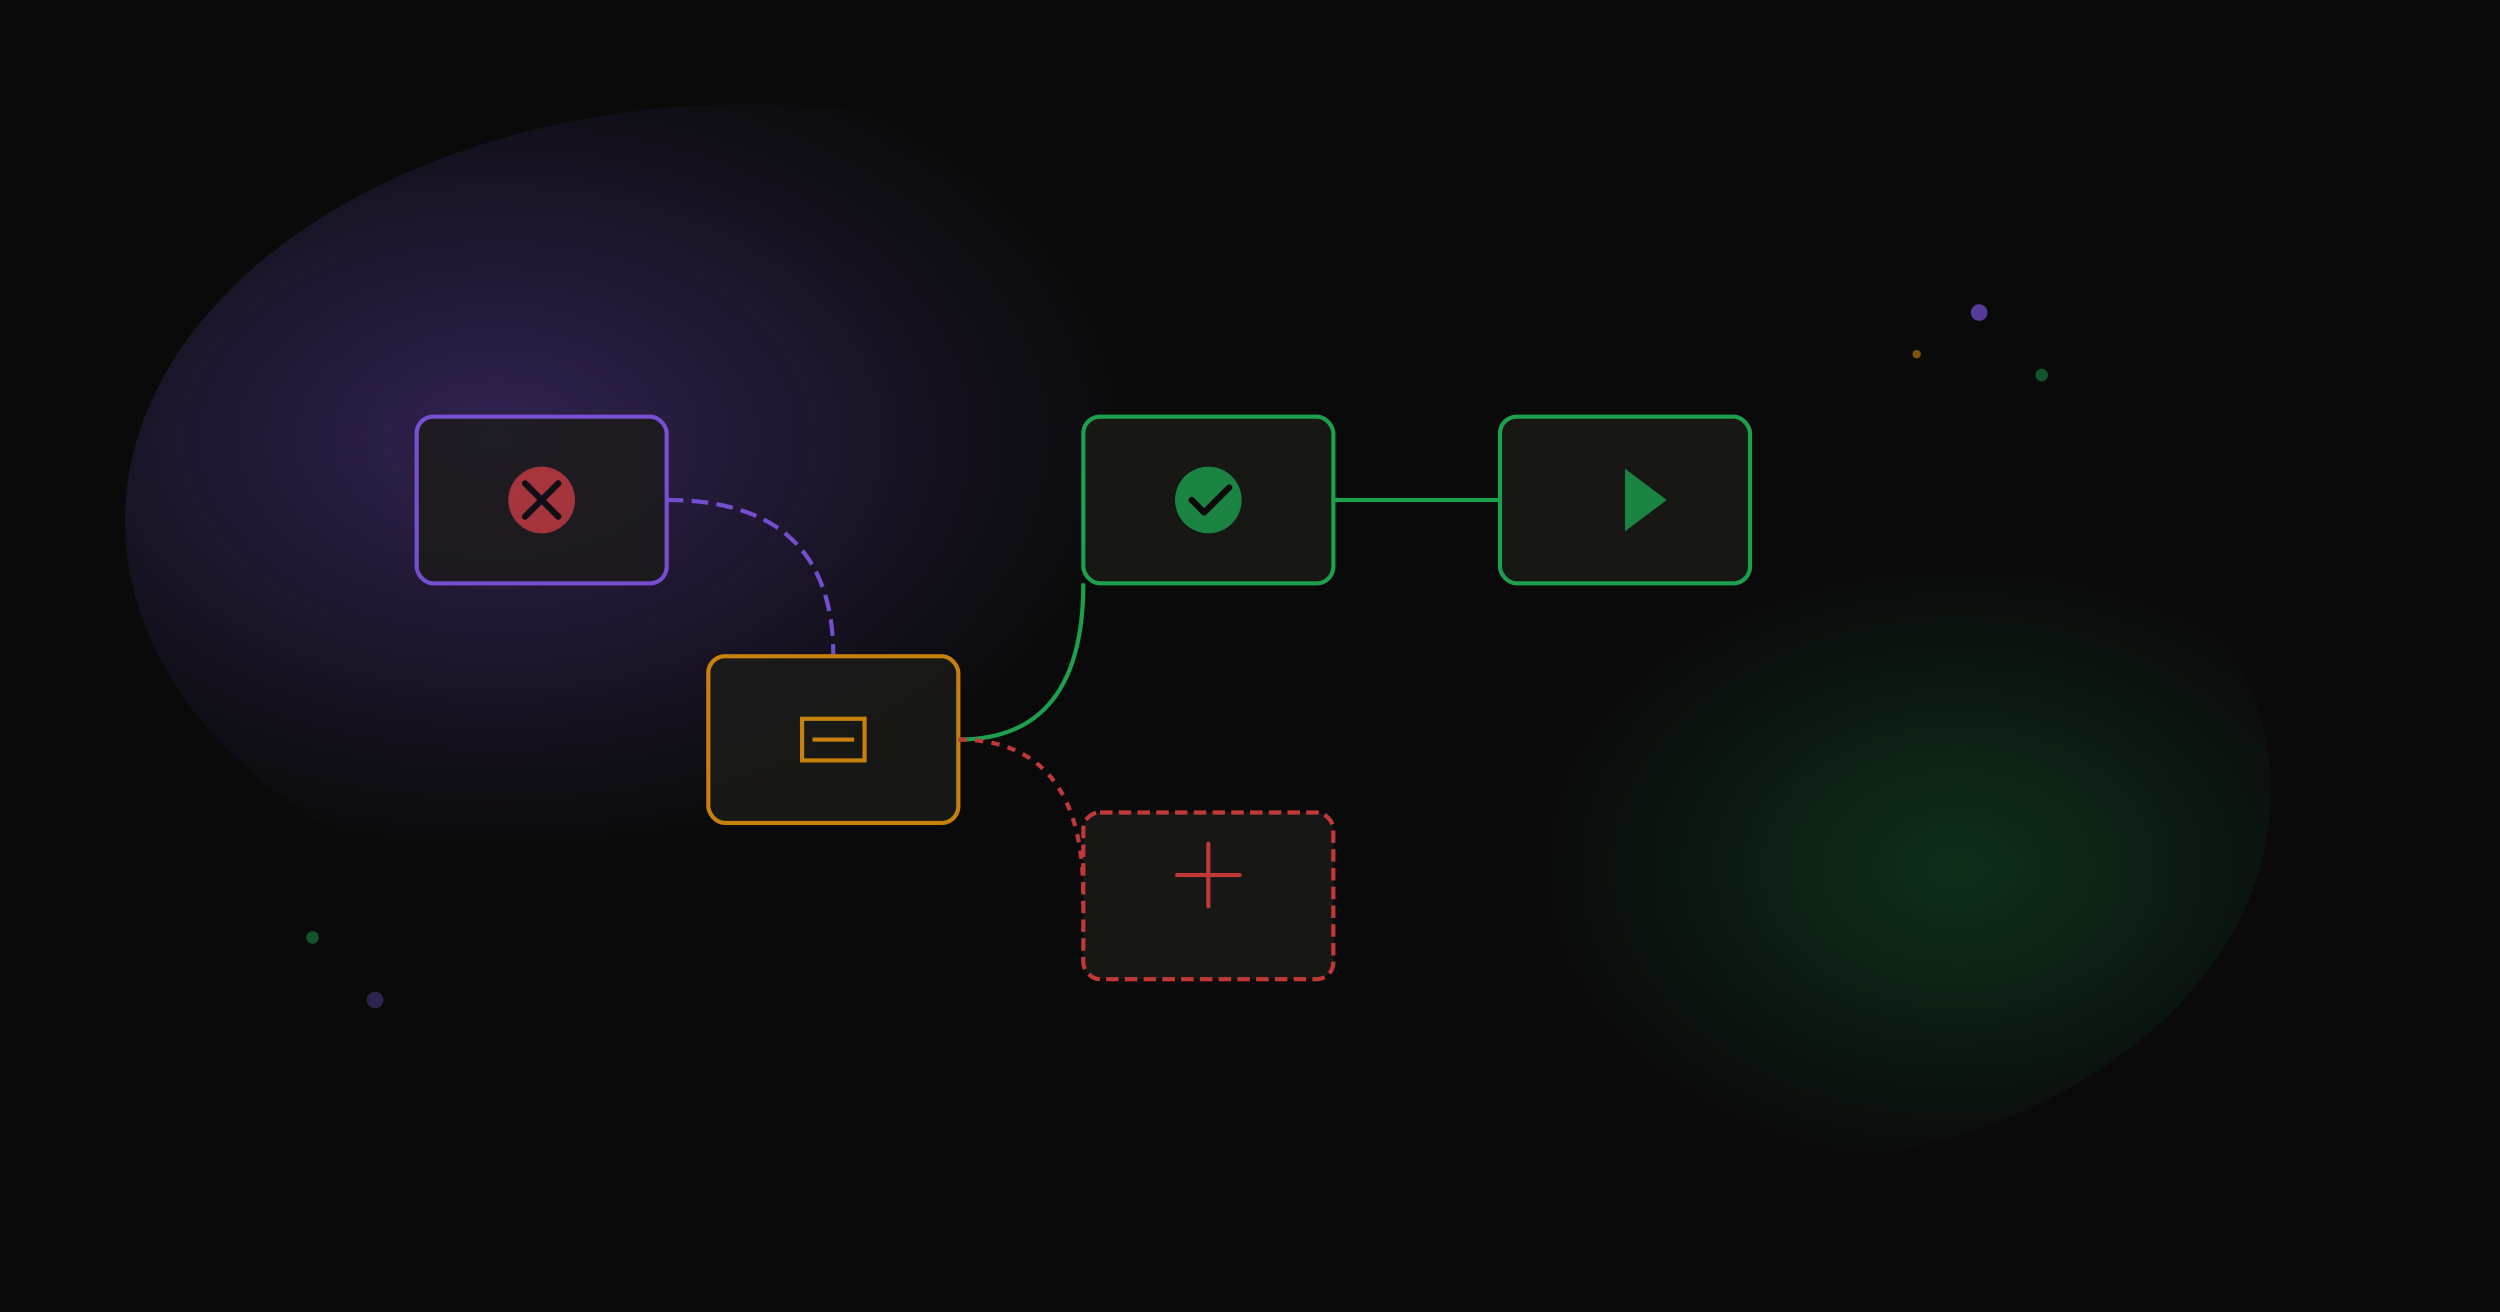 <svg width="1200" height="630" viewBox="0 0 1200 630" fill="none" xmlns="http://www.w3.org/2000/svg">
  <rect width="1200" height="630" fill="#0A0A0A"/>

  <!-- Gradient background glow -->
  <defs>
    <radialGradient id="glow1" cx="0.3" cy="0.4" r="0.5">
      <stop offset="0%" stop-color="#8B5CF6" stop-opacity="0.3"/>
      <stop offset="100%" stop-color="#8B5CF6" stop-opacity="0"/>
    </radialGradient>
    <radialGradient id="glow2" cx="0.7" cy="0.6" r="0.4">
      <stop offset="0%" stop-color="#22C55E" stop-opacity="0.2"/>
      <stop offset="100%" stop-color="#22C55E" stop-opacity="0"/>
    </radialGradient>
  </defs>

  <ellipse cx="360" cy="250" rx="300" ry="200" fill="url(#glow1)"/>
  <ellipse cx="840" cy="380" rx="250" ry="180" fill="url(#glow2)"/>

  <!-- Abstract workflow nodes -->
  <g opacity="0.8">
    <!-- Node 1 - Error source -->
    <rect x="200" y="200" width="120" height="80" rx="8" fill="#1A1A18" stroke="#8B5CF6" stroke-width="2"/>
    <circle cx="260" cy="240" r="16" fill="#EF4444" opacity="0.8"/>
    <line x1="252" y1="232" x2="268" y2="248" stroke="#0A0A0A" stroke-width="3" stroke-linecap="round"/>
    <line x1="268" y1="232" x2="252" y2="248" stroke="#0A0A0A" stroke-width="3" stroke-linecap="round"/>

    <!-- Connection line 1 -->
    <path d="M320 240 Q400 240 400 315" stroke="#8B5CF6" stroke-width="2" fill="none" stroke-dasharray="8 4"/>

    <!-- Node 2 - Try/Catch -->
    <rect x="340" y="315" width="120" height="80" rx="8" fill="#1A1A18" stroke="#F59E0B" stroke-width="2"/>
    <path d="M385 345 L415 345 L415 365 L385 365 Z" fill="none" stroke="#F59E0B" stroke-width="2"/>
    <path d="M390 355 L410 355" stroke="#F59E0B" stroke-width="2"/>

    <!-- Connection lines from try/catch -->
    <path d="M460 355 Q520 355 520 280" stroke="#22C55E" stroke-width="2" fill="none"/>
    <path d="M460 355 Q520 355 520 430" stroke="#EF4444" stroke-width="2" fill="none" stroke-dasharray="4 4"/>

    <!-- Node 3 - Success path -->
    <rect x="520" y="200" width="120" height="80" rx="8" fill="#1A1A18" stroke="#22C55E" stroke-width="2"/>
    <circle cx="580" cy="240" r="16" fill="#22C55E" opacity="0.8"/>
    <path d="M572 240 L578 246 L590 234" stroke="#0A0A0A" stroke-width="3" stroke-linecap="round" stroke-linejoin="round" fill="none"/>

    <!-- Node 4 - Error handler -->
    <rect x="520" y="390" width="120" height="80" rx="8" fill="#1A1A18" stroke="#EF4444" stroke-width="2" stroke-dasharray="6 3"/>
    <path d="M565 420 L595 420 M580 405 L580 435" stroke="#EF4444" stroke-width="2" stroke-linecap="round"/>

    <!-- Final success connection -->
    <path d="M640 240 L720 240" stroke="#22C55E" stroke-width="2" fill="none"/>

    <!-- Node 5 - Output -->
    <rect x="720" y="200" width="120" height="80" rx="8" fill="#1A1A18" stroke="#22C55E" stroke-width="2"/>
    <polygon points="780,225 780,255 800,240" fill="#22C55E" opacity="0.8"/>
  </g>

  <!-- Decorative elements -->
  <circle cx="950" cy="150" r="4" fill="#8B5CF6" opacity="0.6"/>
  <circle cx="980" cy="180" r="3" fill="#22C55E" opacity="0.4"/>
  <circle cx="920" cy="170" r="2" fill="#F59E0B" opacity="0.5"/>

  <circle cx="150" cy="450" r="3" fill="#22C55E" opacity="0.4"/>
  <circle cx="180" cy="480" r="4" fill="#8B5CF6" opacity="0.3"/>
</svg>